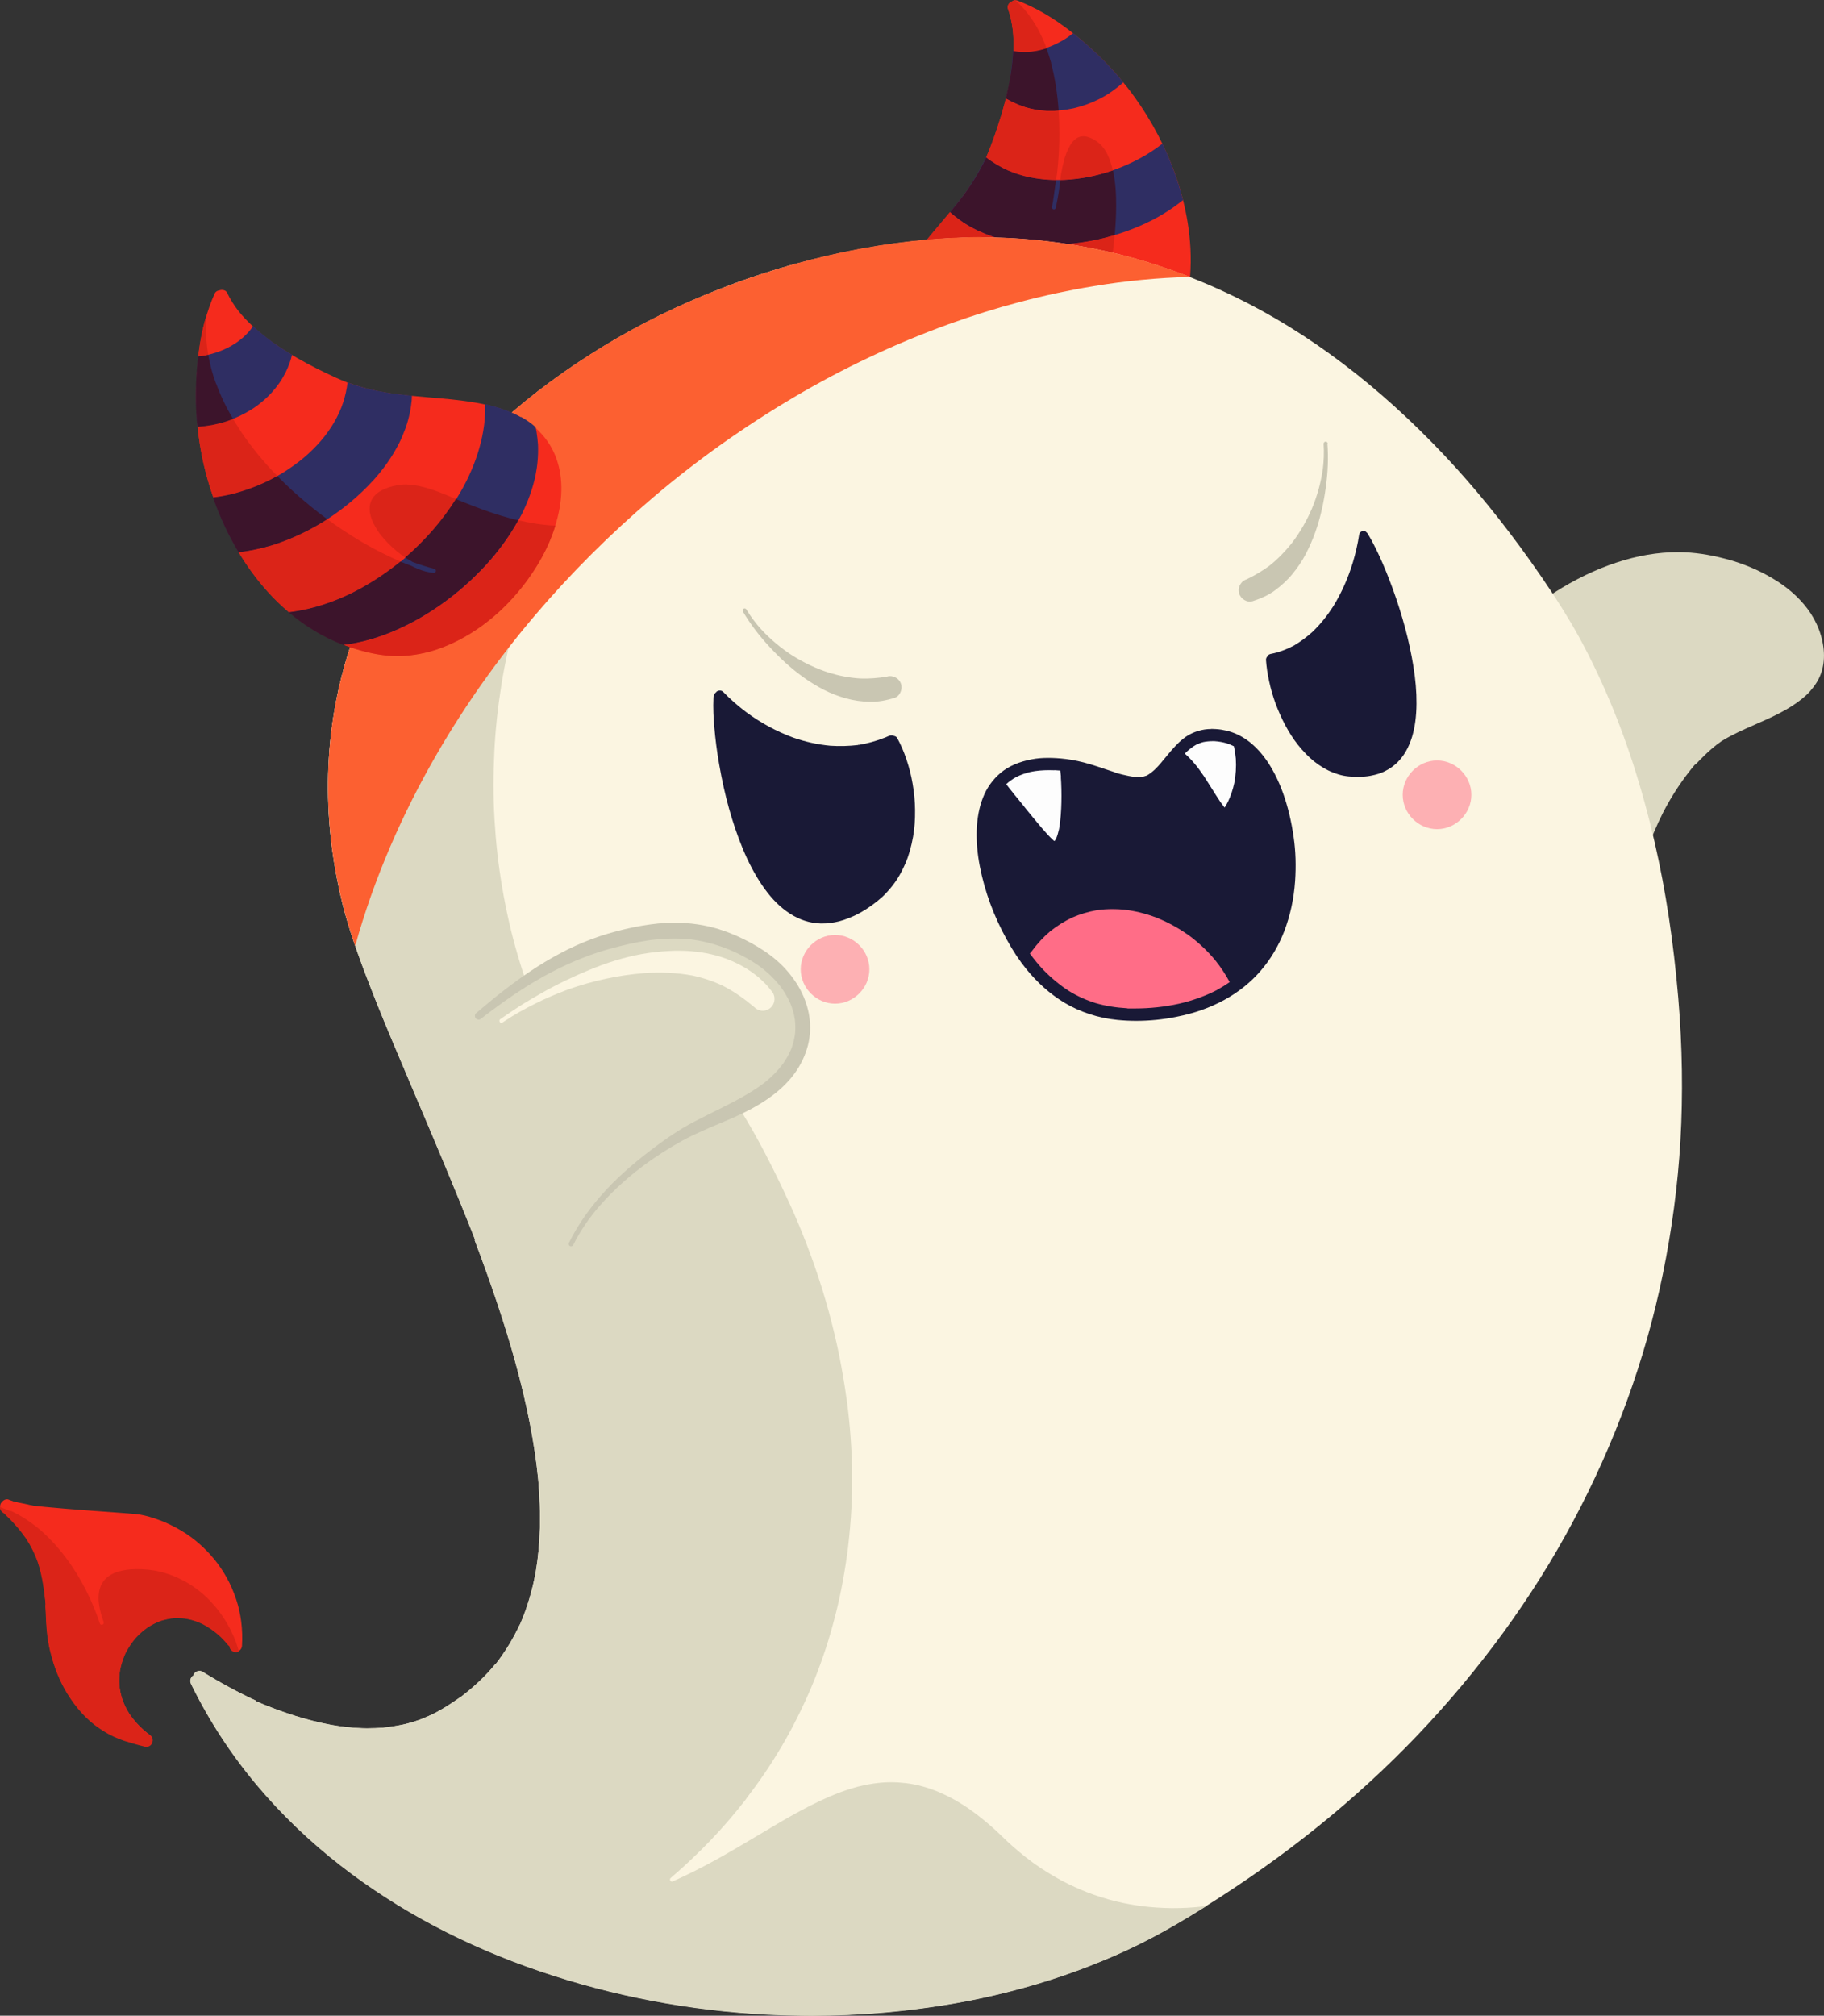 <?xml version="1.0" encoding="UTF-8"?><svg id="b" xmlns="http://www.w3.org/2000/svg" viewBox="0 0 178.5 197.18"><rect x="0" y="0" width="178.5" height="197.18" fill="#333333" stroke="none"/><g id="c"><path d="M98.8.29c-.13.13-.24.34-.16.56.23.65.38,1.34.48,2.11.13,1.28.07,2.69-.17,4.3-.21,1.25-.52,2.55-.95,3.98-.19.64-.4,1.28-.62,1.91-.24.69-.5,1.43-.83,2.16-.44.96-.95,1.87-1.53,2.76-.47.71-1.02,1.45-1.78,2.39-.41.49-.82.98-1.23,1.47-1.02,1.2-2.08,2.45-3,3.76-1.05,1.49-1.7,2.78-2.07,4.08-.32,1.15-.39,2.32-.21,3.47.16.99.57,2,1.19,2.91,1.17,1.73,3.02,3.13,5.5,4.16,1.1.46,2.32.81,3.62,1.06,1.32.25,2.65.37,3.97.37,2.76,0,5.4-.58,7.64-1.65,1.15-.56,2.2-1.27,3.11-2.12.07-.07.15-.14.22-.21.88-.88,1.67-2,2.42-3.41,1.56-2.93,2.28-6.4,2.1-10.02-.17-3.31-1.06-6.71-2.66-10.09-1.28-2.7-2.96-5.21-5-7.44-1.22-1.33-2.6-2.6-4.11-3.77-1.7-1.32-3.44-2.32-5.17-2.98-.17-.06-.37-.03-.53.1-.07.03-.15.07-.22.14h0Z" style="fill:#f52b1d;"/><path d="M98.94,7.26c-.13.76-.29,1.55-.5,2.36.23.14.47.27.72.39.34.16.68.3,1.04.42-.02,0-.03-.01-.05-.02.38.12.76.22,1.16.29.38.07.75.11,1.13.13h0s.02,0,.02,0c.45.02.89,0,1.34-.04.41-.04.82-.1,1.23-.19.89-.2,1.74-.51,2.56-.92,0,0,0,0,0,0,0,0,0,0,0,0,0,0,0,0,0,0,0,0,.01,0,.02-.01,0,0,0,0,0,0,.42-.22.83-.46,1.22-.74.36-.26.72-.53,1.05-.83h0s.02-.02.02-.02c0,0,0,0,0,0,0,0,0,0,0,0,.01-.01.02-.02.03-.03-.36-.43-.72-.86-1.11-1.28-1.13-1.23-2.41-2.42-3.8-3.52-.33.26-.67.5-1.03.71-.51.29-1.05.55-1.61.73-.57.19-1.17.32-1.77.36-.49.03-1,.01-1.48-.09-.03.72-.1,1.48-.23,2.29h0Z" style="fill:#2f2e63;"/><path d="M107.62,9.68s0,0,0,0c0,0-.01,0-.02.01,0,0,.02,0,.03-.02h0Z" style="fill:#2f2e63;"/><polygon points="109.89 8.12 109.89 8.12 109.89 8.12 109.89 8.12 109.89 8.12" style="fill:#2f2e63;"/><polygon points="102.44 10.84 102.43 10.84 102.44 10.84 102.44 10.84 102.44 10.84" style="fill:#2f2e63;"/><polygon points="109.89 8.12 109.9 8.11 109.9 8.11 109.89 8.12 109.89 8.12 109.89 8.12" style="fill:#2f2e63;"/><path d="M109.92,8.09s-.02.01-.02.02c0,0,0,0,0,0,0,0,.02-.01.02-.02h0Z" style="fill:#2f2e63;"/><path d="M95.01,18.06c-.45.69-1,1.43-1.78,2.38-.09.1-.17.21-.26.31.1.1.21.2.33.29.31.26.63.5.97.73,0,0-.02,0-.03-.01.45.29.92.56,1.4.79.5.23,1,.44,1.52.61-.02,0-.03-.01-.05-.02,1.46.48,2.98.72,4.5.8-.02,0-.03,0-.05,0,1.97.09,3.93-.09,5.85-.51,1.86-.41,3.67-1.04,5.37-1.91,0,0-.02,0-.03.01,0,0,.02,0,.03-.01,1.06-.55,2.07-1.2,2.99-1.95-.45-1.78-1.09-3.56-1.93-5.35-.03-.06-.05-.12-.08-.17-.74.58-1.54,1.1-2.37,1.53-1.39.73-2.87,1.29-4.41,1.63-.75.17-1.52.29-2.29.35-.76.06-1.52.07-2.28,0-.75-.06-1.49-.17-2.22-.37-.7-.19-1.38-.43-2.03-.76-.59-.3-1.15-.65-1.66-1.07-.43.92-.92,1.8-1.5,2.69h0Z" style="fill:#2f2e63;"/><path d="M86.93,29.77h0c.3-1.09.81-2.17,1.58-3.36.22.23.44.45.67.66.55.5,1.15.96,1.77,1.37,1.31.86,2.73,1.52,4.22,2,3.17,1.04,6.56,1.33,9.87,1.03,1.63-.15,3.24-.45,4.81-.91,1.52-.44,2.98-1.05,4.36-1.81.79-.44,1.55-.95,2.26-1.52-.18,2.12-.69,4.15-1.51,6-.88.72-1.84,1.32-2.85,1.84h0s0,0,0,0h0c-1.76.89-3.64,1.52-5.57,1.94.02,0,.03,0,.05,0-2.34.5-4.74.7-7.13.6h0s-.02,0-.03,0c-1.96-.11-3.9-.42-5.76-1.03.02,0,.03.01.05.02-1.32-.44-2.59-1.01-3.75-1.77.01,0,.03.02.04.03-.85-.56-1.62-1.21-2.3-1.95,0,0,0,0,0,0,0-.01-.02-.02-.02-.03,0,0,0,0,0,0,0,0,0,0,0,0,0,0,0,0,0,0-.28-.32-.54-.65-.79-1-.09-.12-.17-.25-.25-.38.04-.57.14-1.14.29-1.7h0ZM87.7,32.87h0,0ZM99.46,37.58h0s0,0,0,0c0,0,0,0,0,0h0Z" style="fill:#2f2e63;"/><polygon points="87.68 32.85 87.67 32.84 87.68 32.85 87.68 32.85 87.68 32.85" style="fill:#2f2e63;"/><path d="M89.17,27.07c.52.48,1.11.93,1.77,1.36,1.25.82,2.67,1.5,4.22,2.01,2.32.76,4.82,1.15,7.44,1.15.77,0,1.6-.04,2.44-.11.96-.09,1.91-.23,2.86-.43-.14.63-.3,1.25-.47,1.87,0-.02,0-.03.01-.05-.5,1.8-1.11,3.57-1.85,5.29-.49,1.14-1.02,2.25-1.6,3.35-.97.15-1.96.23-2.97.23-1.32,0-2.66-.12-3.97-.37-1.3-.24-2.52-.6-3.62-1.06-2.48-1.03-4.33-2.43-5.51-4.16-.61-.91-1.02-1.91-1.18-2.91-.19-1.15-.11-2.32.21-3.47.3-1.08.81-2.15,1.57-3.34.21.22.43.43.66.64h0Z" style="fill:#f52b1d;"/><path d="M88.52,26.41h0s0,0,0,0c-.77,1.19-1.27,2.28-1.58,3.36-.16.56-.26,1.13-.29,1.7.08.13.16.26.25.38.25.35.51.68.79,1,0,0,0,0,0,0,0,0,0,0,0,0,0,0,0,0,0,0,0,0,.02.02.02.02h0c.67.73,1.43,1.37,2.26,1.92,0,0,0,0,0,0,0,0,0,0,0,0,0,0,0,0,0,0,0,0,0,0,0,0,1.16.75,2.42,1.33,3.73,1.76,0,0,0,0,0,0,1.85.6,3.79.91,5.73,1.02,0,0,.02,0,.03,0h0c2.2.1,4.4-.06,6.56-.48.55-1.39,1.02-2.8,1.42-4.24,0,.02,0,.03-.01.05.17-.62.32-1.24.47-1.86-.94.2-1.9.34-2.85.43-.85.07-1.67.11-2.44.11-2.62,0-5.12-.39-7.44-1.15-1.55-.51-2.97-1.18-4.22-2.01-.66-.43-1.25-.89-1.77-1.36-.23-.21-.45-.43-.66-.64,0,0,0,0,0-.02h0ZM99.46,37.58h0s0,0,0,0t0,0h0Z" style="fill:#2f2e63;"/><polygon points="89.98 34.81 89.97 34.8 89.98 34.81 89.98 34.81 89.98 34.81" style="fill:#2f2e63;"/><polygon points="93.69 36.56 93.68 36.56 93.69 36.56 93.69 36.56 93.69 36.56" style="fill:#2f2e63;"/><polygon points="87.68 32.85 87.67 32.84 87.68 32.85 87.68 32.85 87.68 32.85" style="fill:#2f2e63;"/><path d="M96.52,15.37s0,.01,0,.02c.16.12.32.23.48.35.39.27.79.5,1.18.7.61.31,1.27.56,2.03.76l.25.06c.61.15,1.25.25,1.97.31.31.02.61.04.92.04-.06.39-.12.78-.17,1.17-.06.43-.11.86-.2,1.29-.01.06-.02.13-.04.19-.02.1.07.21.17.22.11.02.2-.06.22-.17.02-.07.03-.14.04-.21.17-.82.3-1.65.41-2.49.31,0,.62-.02.93-.05.49-.04.98-.1,1.49-.19.26-.04.53-.1.8-.16.64-.14,1.28-.32,1.92-.54.25,1.16.32,2.37.31,3.55v-.05c0,.95-.06,1.89-.14,2.83-.54.16-1.09.31-1.65.43-1.47.32-2.96.49-4.42.52-.15,0-.3,0-.45,0-.33,0-.65,0-.98-.02-.25-.01-.49-.03-.74-.05-1.31-.11-2.56-.37-3.71-.74-.44-.15-.89-.33-1.29-.52l-.18-.08-.18-.09c-.43-.21-.83-.44-1.23-.7-.28-.2-.56-.41-.83-.62l-.13-.1-.12-.1-.2-.16.12-.16.14-.17c.81-.98,1.34-1.7,1.78-2.38.57-.87,1.07-1.75,1.51-2.69,0,0,0,0,.01,0h0Z" style="fill:#3c142b;"/><path d="M102.87,6.17s0-.03-.02-.05c.41,1.54.64,3.11.75,4.7-.25.02-.5.03-.74.03-.14,0-.27,0-.4,0-.42-.02-.79-.06-1.16-.13-.29-.05-.59-.12-.9-.22l-.08-.02-.12-.04c-.36-.12-.7-.26-1.04-.42-.22-.11-.44-.23-.67-.35-.02-.01-.04-.02-.06-.03.2-.86.36-1.64.49-2.38.13-.85.2-1.59.23-2.29,0,0,.02,0,.03,0v.02c.4.05.75.08,1.06.08.14,0,.27,0,.41-.01.19-.01.37-.03.56-.06.39-.06.79-.16,1.19-.3.18.48.33.97.47,1.46h0Z" style="fill:#3c142b;"/><path d="M93.16,20.93l.12.1.13.1c.27.22.55.42.83.62.39.26.8.49,1.23.7l.18.09.18.08c.41.19.85.36,1.29.52,1.16.38,2.41.63,3.72.74.24.02.49.04.74.05.33.01.65.02.98.02.15,0,.3,0,.45,0,1.46-.03,2.95-.21,4.42-.52.56-.13,1.11-.27,1.65-.43-.09,1.03-.22,2.06-.36,3.09-.05.35-.1.7-.15,1.05-.07.52-.14,1.04-.23,1.55-.13.79-.28,1.57-.46,2.35-.95.2-1.9.34-2.85.43-.85.07-1.67.11-2.44.11-2.62,0-5.12-.39-7.44-1.15-1.55-.51-2.97-1.18-4.22-2.01-.66-.43-1.25-.89-1.77-1.36-.23-.21-.45-.43-.66-.64.15-.26.31-.5.49-.75.93-1.32,1.98-2.56,3-3.77.32-.38.64-.76.97-1.15l.2.16h0Z" style="fill:#db2418;"/><path d="M99.16,10.02c.34.16.68.3,1.04.42l.11.04.08.02c.32.1.61.17.91.22.37.07.74.11,1.16.13.13,0,.27,0,.4,0,.25,0,.5,0,.74-.03.05.78.07,1.56.07,2.34,0,0,0-.02,0-.03,0,1.28-.08,2.56-.22,3.83-.04.22-.08.43-.11.65-.31,0-.61-.02-.92-.04-.72-.06-1.37-.16-1.97-.3l-.25-.06c-.76-.2-1.42-.45-2.03-.76-.39-.2-.79-.44-1.18-.7-.17-.11-.32-.23-.48-.35,0-.04.02-.07.03-.09.31-.72.58-1.46.83-2.16.22-.64.43-1.27.62-1.91.16-.55.31-1.07.44-1.59.25.13.49.26.73.38h0Z" style="fill:#db2418;"/><path d="M106.45,13.4c.26.08.51.19.74.33-.02,0-.03-.02-.05-.02.21.12.39.26.56.42.2.21.37.43.52.68.27.46.45.96.59,1.48,0-.02,0-.03-.01-.05.04.14.07.29.1.43-.64.22-1.28.4-1.92.54-.27.06-.54.12-.8.16-.51.09-1,.15-1.49.19-.31.03-.62.04-.93.05.02-.18.05-.37.07-.55.08-.46.18-.92.3-1.37,0,.02,0,.03-.02.05.14-.51.32-1.01.59-1.48,0,.02-.02.03-.03.04.12-.2.25-.39.42-.56,0,0,0,0,0,0,.09-.08.18-.16.29-.23.09-.05.19-.1.29-.13h0,0c.11-.03.22-.04.34-.05.14,0,.28.02.42.06h0Z" style="fill:#db2418;"/><path d="M105.37,13.54s.02-.01.03-.02c0,0-.02.01-.03.02h0Z" style="fill:#db2418;"/><polygon points="105.11 13.74 105.11 13.75 105.11 13.74 105.11 13.74 105.11 13.74 105.11 13.74" style="fill:#db2418;"/><polygon points="105.11 13.75 105.11 13.75 105.11 13.75 105.11 13.75 105.11 13.75 105.11 13.75" style="fill:#db2418;"/><path d="M99.76.4s0,0,0,0c0,0,0,0,.02.02,0,0,0,0,.01.01,0,0,0,0,0,0,.31.31.6.64.86.99.27.36.53.74.76,1.13,0-.02-.02-.03-.02-.04.41.71.75,1.45,1.03,2.21-.39.13-.79.23-1.19.29-.19.03-.38.05-.57.06-.14,0-.27.01-.41.01-.31,0-.66-.03-1.06-.08.01-.76,0-1.42-.07-2.04-.1-.76-.25-1.45-.48-2.1-.08-.23.03-.45.16-.58.07-.07.14-.12.22-.14.09-.07.2-.12.31-.13.15.13.29.26.43.4h0Z" style="fill:#db2418;"/><polygon points="99.76 .4 99.76 .4 99.76 .39 99.76 .4 99.76 .4 99.76 .4" style="fill:#db2418;"/><path d="M164.22,54.01h.17c1.4.02,2.87.23,4.49.66,1.58.41,3.09,1.03,4.49,1.85,1.46.84,2.64,1.87,3.52,3.04.95,1.27,1.52,2.78,1.6,4.27.04.76-.07,1.48-.31,2.12-.22.59-.58,1.15-1.09,1.72-.46.5-1.04.96-1.86,1.48-.77.48-1.59.88-2.3,1.2-.3.14-.61.28-.92.41l-.31.14c-1.09.48-2.19.96-3.21,1.59-.34.23-.66.48-1.02.79-.48.42-.97.9-1.47,1.43l-.1.11.02-.09c-1.2,1.42-2.27,3.01-3.16,4.74-1.31,2.58-2.24,5.42-3.14,8.17-.24.74-.47,1.44-.71,2.13-.08.24-.32.41-.59.41-.06,0-.12,0-.18-.03h-.12c-.18,0-.31-.1-.42-.2-1.28-1.2-2.57-2.64-3.94-4.4-1.47-1.89-2.62-3.65-3.51-5.37-.65-1.25-1.26-2.55-1.82-3.87-.75-1.77-1.34-3.41-1.77-5.01-.47-1.71-.71-3.23-.73-4.65-.01-.8.07-1.56.24-2.25.09-.58.24-1.14.46-1.68v-.1c.02-.18.1-.3.22-.42.76-.82,1.63-1.53,2.61-2.3.88-.68,1.8-1.34,2.74-1.93,2.02-1.29,4.07-2.28,6.09-2.94,2.05-.68,4.07-1.02,6.01-1.02h0Z" style="fill:#dcd9c2;"/><path d="M95.8,23.22h.26c4.24,0,8.56.51,12.84,1.51,3.96.93,7.99,2.38,11.96,4.31,7.2,3.5,14.1,8.72,20.51,15.52,2.88,3.06,5.63,6.44,8.41,10.34,1.59,2.24,2.83,4.13,3.91,5.95,1.24,2.1,2.38,4.35,3.48,6.87,1.93,4.4,3.53,9.34,4.76,14.69,1.09,4.74,1.84,9.71,2.31,15.21.4,4.75.47,9.45.21,13.97-.25,4.29-.83,8.7-1.73,13.08-1.7,8.32-4.67,16.47-8.81,24.22-3.96,7.41-9.08,14.44-15.22,20.88-5.96,6.24-12.96,11.88-20.78,16.76-2.05,1.28-3.74,2.26-5.33,3.09-1.46.77-3.07,1.52-4.79,2.22-3.2,1.32-6.65,2.42-10.26,3.28-3.41.81-7.1,1.39-10.96,1.73-2.35.2-4.74.31-7.08.31-1.33,0-2.77-.04-4.28-.1-7.67-.38-15.18-1.81-22.32-4.23-7.32-2.48-13.89-5.96-19.54-10.35-3.05-2.38-5.83-5.04-8.25-7.93-2.51-3-4.66-6.31-6.39-9.83-.15-.3-.06-.65.22-.82,0-.04.03-.1.06-.15.11-.18.31-.29.52-.29.11,0,.23.03.32.09,1.75,1.08,3.51,2.04,5.26,2.84l-.16-.03c2.67,1.16,5.12,1.94,7.5,2.38.91.16,1.76.25,2.6.3.3.02.6.03.9.03.52,0,1.02-.02,1.54-.06.66-.06,1.31-.17,1.94-.3.56-.12,1.15-.3,1.79-.53.46-.18.88-.37,1.29-.57.34-.17.68-.37,1.02-.57.48-.29.95-.6,1.47-.97l.11-.07c1.28-.97,2.42-2.04,3.37-3.2l.07-.05c.91-1.18,1.69-2.45,2.32-3.8l.06-.1c.67-1.55,1.19-3.26,1.52-5.09.46-2.72.54-5.67.24-9.04-.34-3.48-1.07-7.24-2.25-11.52-.98-3.55-2.24-7.35-3.99-11.95l.1.13c-1.9-4.87-4.04-9.91-5.93-14.35-.77-1.83-1.54-3.63-2.3-5.44-1.04-2.48-2.24-5.4-3.28-8.34-.47-1.32-.85-2.5-1.16-3.59-.45-1.58-.83-3.31-1.16-5.3-.68-4.19-.78-8.42-.3-12.57.45-3.9,1.46-7.77,2.98-11.51,2.81-6.93,7.6-13.55,13.84-19.15,2.91-2.61,6.25-5.06,9.9-7.28,3.48-2.12,7.3-3.99,11.33-5.57,3.87-1.52,7.94-2.73,12.1-3.6,4.49-.94,8.94-1.43,13.24-1.46h0Z" style="fill:#fbf5e1;"/><path d="M76.09,26.74h0c.62-.34,1.25-.66,1.89-.97-2.57.71-5.09,1.54-7.53,2.5-4.05,1.58-7.86,3.45-11.33,5.57-3.66,2.22-6.99,4.67-9.91,7.29-6.25,5.6-11.03,12.22-13.84,19.15-1.52,3.74-2.53,7.62-2.98,11.52-.48,4.15-.38,8.37.3,12.57.32,1.98.7,3.71,1.16,5.3.3,1.07.68,2.25,1.16,3.59,1.05,2.94,2.25,5.87,3.28,8.34.76,1.8,1.52,3.61,2.3,5.44l.04.09c1.76,4.14,3.95,9.3,5.92,14.25l-.12-.11c1.75,4.63,3.01,8.43,3.99,11.95,1.18,4.3,1.91,8.06,2.25,11.51.3,3.36.22,6.32-.24,9.04-.34,1.83-.85,3.54-1.52,5.09l-.06.1c-.63,1.34-1.41,2.62-2.31,3.79l-.08.05c-.95,1.16-2.09,2.23-3.37,3.2l-.11.06c-.54.38-.99.68-1.47.97-.33.2-.67.4-1.01.57-.41.2-.83.39-1.29.57-.64.23-1.23.41-1.79.53-.64.13-1.29.23-1.94.3-.46.04-.97.06-1.54.06-.3,0-.6,0-.9-.03-.82-.04-1.67-.14-2.59-.3-2.33-.43-4.79-1.2-7.51-2.35h.16c-1.74-.81-3.51-1.76-5.25-2.84-.1-.06-.22-.1-.33-.1-.22,0-.42.11-.54.3-.04.05-.06.11-.06.15-.28.17-.38.53-.23.84,1.72,3.52,3.87,6.83,6.39,9.84,2.42,2.89,5.2,5.56,8.25,7.93,5.65,4.39,12.22,7.87,19.54,10.35,7.14,2.43,14.66,3.86,22.33,4.24,1.59.07,3.03.1,4.28.1,2.3,0,4.68-.1,7.09-.31,3.88-.35,7.57-.93,10.96-1.74,3.62-.85,7.07-1.96,10.26-3.28,1.74-.71,3.35-1.46,4.79-2.22,1.58-.82,3.27-1.8,5.33-3.09.05-.03.11-.07.16-.1-.42.05-.84.1-1.26.13-.46.04-.92.06-1.38.07-.99.03-1.99-.02-2.98-.11-.86-.08-1.71-.22-2.55-.39-.98-.2-1.95-.49-2.9-.82-.83-.29-1.65-.65-2.44-1.03-.95-.46-1.86-1.01-2.75-1.59-.94-.62-1.82-1.33-2.67-2.07-.5-.44-.98-.91-1.46-1.37-.6-.57-1.23-1.1-1.88-1.61-.29-.23-.59-.44-.89-.66-.36-.26-.74-.5-1.13-.73-.63-.38-1.3-.71-1.98-1,.02,0,.03.01.05.02-.21-.09-.43-.17-.64-.25-.28-.1-.56-.19-.85-.27-.55-.16-1.11-.27-1.67-.34h0c-.26-.03-.52-.05-.77-.07-.27-.02-.54-.02-.82-.02-.52,0-1.05.05-1.57.12h0c-.34.05-.67.11-1,.18-.4.08-.8.19-1.19.31-.74.22-1.46.5-2.17.8,0,0,0,0,0,0-2.48,1.07-4.8,2.48-7.11,3.86-1.31.78-2.62,1.55-3.95,2.29-1.39.77-2.8,1.48-4.25,2.13-.03.02-.06.03-.1.03-.05,0-.1-.02-.14-.06-.07-.07-.08-.21,0-.28.68-.59,1.35-1.18,2-1.8.64-.6,1.27-1.23,1.88-1.86,1.24-1.29,2.41-2.65,3.51-4.07,0,0,0,0,0,0,0,0,0-.01.01-.02,0,0,0,0,0,0,0,0,0,0,0,0,0,0,0,0,0-.01,0,0,0,0,0,0,.6-.79,1.19-1.59,1.75-2.41.61-.89,1.18-1.8,1.73-2.73,1.08-1.83,2.02-3.73,2.86-5.68,0,.02-.01.03-.02.05.44-1.04.84-2.09,1.21-3.16.37-1.06.7-2.14.99-3.23.6-2.17,1.03-4.38,1.34-6.6,0,.02,0,.03,0,.05.17-1.28.3-2.56.39-3.84.09-1.29.12-2.58.12-3.87,0-2.61-.2-5.22-.55-7.8,0,.02,0,.03,0,.05-.19-1.39-.43-2.77-.7-4.15-.3-1.47-.65-2.92-1.04-4.36-.8-2.93-1.8-5.79-2.97-8.59,0,.02.01.03.02.05-.54-1.29-1.12-2.55-1.72-3.81-.53-1.11-1.08-2.21-1.65-3.29-1.37-2.61-2.89-5.14-4.68-7.48,0,0,0,0,0,0,0,0,0,0,0,0,0,0,0,0,0,0,0,0,0,0,0,0,0,0,0,0,0,0,0,0,0-.01-.01-.02,0,0,0,0,0,0,0,0,0,0,0,0h0s0,0,0,0c0,0,0,0,0,0,0,0,0-.01-.02-.02,0,0,0,0,.01.02-.55-.71-1.13-1.4-1.74-2.05-.62-.66-1.28-1.27-1.99-1.84,0,0,0,0,0,0,0,0-.01-.01-.02-.02,0,0,0,0,.01.01,0,0,0,0-.01-.01,0,0,0,0,0,0,0,0,0,0,0,0,0,0,0,0,0,0-.38-.29-.77-.56-1.17-.81-.39-.24-.81-.45-1.23-.63.02,0,.03.02.05.02-.26-.1-.52-.2-.78-.28-.31-.09-.63-.15-.95-.2h0c-.25-.03-.5-.04-.75-.05-.3,0-.6.03-.89.07-.16.03-.32.06-.48.1-.2.05-.39.11-.58.19,0,0-.01,0-.02,0,0,0,0,0,.01,0,0,0-.01,0-.02,0-.14.06-.27.12-.4.19-.16.09-.31.19-.46.3-.1.09-.21.18-.31.27-.09.09-.18.2-.26.3-.08.1-.15.21-.22.32-.09.14-.16.3-.23.45h0c-.07.17-.14.35-.19.53-.07.24-.12.48-.15.72,0,0,0,0,0,0-.02.14-.03.28-.05.42-.02.21-.02.42-.02.63,0,.39.04.77.08,1.15h0c.04.26.08.52.14.79.06.29.13.57.2.85.17.62.39,1.23.63,1.82,0,0,0,0,0,0,.35.82.76,1.61,1.24,2.36.33.42.66.85.97,1.27.05.07.03.18-.03.24-.07.07-.21.08-.28,0-.37-.41-.71-.86-1.01-1.33-.17-.22-.34-.43-.5-.65-.35-.46-.67-.95-.98-1.44-.66-1-1.27-2.03-1.86-3.07-.54-.96-1.05-1.93-1.53-2.92-.49-1-.95-2.01-1.38-3.04-.42-1.01-.82-2.03-1.18-3.05-.4-1.11-.76-2.23-1.09-3.37-.64-2.17-1.13-4.38-1.51-6.61-.37-2.16-.61-4.33-.74-6.52-.14-2.26-.13-4.52-.02-6.78.11-2.19.35-4.37.7-6.54.36-2.25.86-4.47,1.47-6.66.61-2.21,1.37-4.37,2.22-6.49.84-2.07,1.81-4.08,2.87-6.04,1.04-1.92,2.2-3.77,3.44-5.56,1.13-1.63,2.36-3.19,3.66-4.69,1.3-1.49,2.69-2.89,4.15-4.22,1.38-1.25,2.85-2.41,4.36-3.49,1.55-1.1,3.17-2.1,4.84-3.01h0ZM57.3,104.84h0s0,.02,0,.04c0-.02,0-.02,0-.04h0Z" style="fill:#dcd9c2;"/><path d="M59.51,99.61s-.02,0-.03,0c.01,0,.02,0,.03-.01,0,0,0,0,0,0h0Z" style="fill:#dcd9c2;"/><path d="M59.63,111.48s0,0,0,.01c0-.01-.02-.02-.02-.03,0,0,0,.01.02.02h0Z" style="fill:#dcd9c2;"/><polygon points="73.02 175.95 73.02 175.95 73.02 175.94 73.02 175.94 73.02 175.95 73.02 175.95 73.02 175.95" style="fill:#dcd9c2;"/><polygon points="73.01 175.95 73.01 175.95 73.02 175.95 73.01 175.95 73.01 175.95 73.01 175.95" style="fill:#dcd9c2;"/><polygon points="73.01 175.96 73.01 175.95 73.01 175.96 73.01 175.96 73.01 175.96" style="fill:#dcd9c2;"/><path d="M96.06,23.21c4.24,0,8.56.51,12.85,1.51,2.5.58,5.03,1.38,7.55,2.37-3.15.08-6.3.38-9.42.9-4.86.8-9.63,2.07-14.25,3.74-5.24,1.9-10.3,4.3-15.1,7.13-4.86,2.87-9.49,6.15-13.79,9.81-8.35,7.1-15.61,15.53-21.11,25.02-3.43,5.91-6.2,12.25-8.03,18.84-.36-1.04-.66-1.99-.91-2.88-.45-1.59-.83-3.33-1.16-5.3-.67-4.2-.77-8.42-.3-12.57.46-3.91,1.47-7.79,2.98-11.52,2.81-6.93,7.59-13.55,13.84-19.15,2.91-2.61,6.24-5.06,9.91-7.29,3.49-2.13,7.3-4,11.34-5.56,3.87-1.52,7.94-2.73,12.1-3.61,4.5-.94,8.96-1.43,13.25-1.46h.26Z" style="fill:#fc6031;"/><path d="M.62,146.75c.06,0,.12,0,.18.02.12.03.22.1.29.19.13.04.27.06.41.09.96.17,1.91.26,2.84.35,1.32.13,2.63.23,3.93.33.78.06,1.56.12,2.35.17l1.21.09c.41.03.82.06,1.23.1h.13c.17.02.34.04.51.07.58.1,1.21.28,1.96.56.69.26,1.39.6,2.08,1.01,1.22.72,2.35,1.71,3.28,2.86.42.52.83,1.12,1.19,1.78.33.59.62,1.25.9,2.07.47,1.39.67,2.97.57,4.57-.02.31-.29.57-.6.57-.34-.02-.59-.27-.6-.58-.05-.03-.1-.07-.13-.11-.29-.36-.6-.69-.93-.98-.5-.43-1.03-.79-1.57-1.07-.47-.23-.98-.4-1.5-.51-.33-.05-.67-.08-1-.08-.09,0-.17,0-.26,0-.46.04-.92.13-1.36.28-.44.16-.85.37-1.27.63-.44.3-.86.67-1.23,1.08-.38.45-.7.94-.96,1.45-.24.52-.41,1.05-.52,1.59-.08.5-.11,1.01-.08,1.5h0s0,0,0,0c.05.51.15,1.01.31,1.48.17.47.39.92.67,1.37.39.58.87,1.13,1.43,1.62.19.16.38.32.59.47.23.17.32.44.24.69-.05.15-.16.28-.31.35-.08.04-.16.06-.25.06-.06,0-.12,0-.2-.02-.33-.07-.65-.17-.97-.26l-.47-.13c-.36-.1-.72-.22-1.06-.35-.69-.27-1.37-.64-2.02-1.1-1.15-.81-2.17-1.92-3.03-3.32-.74-1.19-1.3-2.59-1.67-4.15-.16-.67-.28-1.4-.34-2.16-.04-.46-.06-.92-.08-1.38-.02-.35-.03-.7-.06-1.06l.03.15c-.11-1.29-.27-2.81-.76-4.27-.28-.8-.67-1.57-1.15-2.3-.56-.82-1.25-1.61-2.16-2.48-.09-.05-.17-.11-.23-.18-.05-.05-.09-.12-.12-.19-.09-.18-.07-.43.05-.6.11-.17.29-.27.5-.27h0Z" style="fill:#f52b1d;"/><path d="M1.11,146.87c.54.13,1.09.24,1.64.34.32.06.5.44.42.73-.04.15-.14.28-.27.35-.14.09-.29.09-.46.06-.55-.1-1.1-.21-1.64-.34-.31-.07-.5-.43-.42-.73.07-.27.32-.43.58-.43.05,0,.1,0,.14.02h0Z" style="fill:#f52b1d;"/><path d="M1.2,146.86c.79.15,1.58.31,2.35.51.31.08.5.42.42.72-.09.32-.41.49-.72.42-.78-.19-1.57-.35-2.35-.5-.32-.06-.5-.43-.42-.73.04-.15.14-.28.27-.35.1-.06.19-.08.29-.08.05,0,.11,0,.16.02h0Z" style="fill:#f52b1d;"/><path d="M.83,146.69c.32.12.64.23.96.35.31.11.51.4.42.73-.08.3-.42.52-.73.42-.32-.11-.64-.23-.96-.35-.15-.06-.27-.13-.35-.27-.08-.14-.1-.31-.06-.46.07-.24.31-.45.57-.45.05,0,.11,0,.16.03h0Z" style="fill:#f52b1d;"/><path d="M.96,146.8c.85.25,1.7.46,2.55.68.31.08.5.42.42.72-.09.32-.41.5-.72.42-.85-.22-1.71-.43-2.55-.68-.31-.09-.5-.41-.42-.72.07-.26.31-.44.57-.44.05,0,.1,0,.16.02h0Z" style="fill:#f52b1d;"/><path d="M.92,146.9c1.43.28,2.86.56,4.29.83.32.06.5.43.42.73-.04.15-.14.27-.27.35-.15.08-.3.09-.46.06-1.43-.27-2.86-.55-4.29-.83-.32-.06-.5-.43-.42-.72.08-.28.32-.43.58-.43.05,0,.09,0,.14.01h0Z" style="fill:#f52b1d;"/><path d="M1.04,147.78s-.03-.01-.05-.02c.48.22.94.47,1.39.75.45.29.88.6,1.3.93-.02,0-.03-.02-.04-.03.6.49,1.16,1.03,1.68,1.6.49.55.95,1.12,1.39,1.72,1.17,1.65,2.1,3.45,2.8,5.34h0c.03.08.06.16.09.24.05.16.1.31.16.47.02.05.04.1.09.13.04.03.1.04.15.02.05-.01.1-.04.12-.09.02-.04.04-.1.03-.15-.05-.15-.1-.31-.16-.46-.16-.51-.28-1.03-.33-1.57,0,.02,0,.03,0,.05-.03-.35-.02-.68.04-1.02.04-.21.1-.42.19-.62.08-.17.18-.33.3-.48.14-.16.29-.3.46-.42.22-.15.45-.27.7-.36.45-.16.92-.25,1.4-.29-.02,0-.03,0-.05,0,.81-.06,1.63-.02,2.42.11.42.08.83.17,1.23.31.38.12.75.27,1.11.43-.02,0-.03-.01-.05-.02.42.2.84.42,1.23.67.35.22.69.47,1.01.73,0,0,0,0,0,0,.39.32.76.67,1.1,1.05.31.34.61.7.88,1.09.31.44.6.9.85,1.38.23.45.44.91.62,1.38h0s0,.01,0,.02c0,0,0,0,0,0,.1.28.19.57.27.86-.09.06-.2.09-.31.09-.34-.02-.6-.28-.62-.6-.06-.02-.1-.07-.13-.1-.29-.36-.59-.68-.93-.98-.48-.42-1.01-.78-1.56-1.07-.48-.23-.98-.4-1.5-.5-.33-.06-.66-.08-.99-.08-.08,0-.16,0-.25,0-.47.04-.93.14-1.36.27-.43.16-.85.37-1.26.64-.45.31-.86.68-1.22,1.08-.37.44-.69.93-.96,1.45-.23.52-.41,1.05-.52,1.59-.08.49-.11,1-.08,1.5.04.5.15.99.3,1.47.17.47.39.92.67,1.37.39.59.88,1.13,1.43,1.62.19.16.38.32.58.47.23.18.33.45.24.71-.05.15-.16.29-.31.36-.08.04-.16.06-.26.06-.07,0-.13,0-.2-.03-.33-.07-.65-.17-.98-.26l-.47-.14c-.35-.09-.7-.21-1.05-.35-.69-.27-1.37-.64-2.02-1.1-1.16-.81-2.17-1.93-3.03-3.33-.74-1.19-1.3-2.59-1.68-4.16-.16-.68-.28-1.41-.34-2.16-.04-.46-.06-.92-.08-1.38-.02-.35-.03-.7-.06-1.05l.06.15c-.14-1.23-.29-2.76-.79-4.26-.28-.8-.67-1.58-1.14-2.3-.58-.83-1.26-1.62-2.16-2.47-.09-.05-.17-.11-.23-.18-.05-.05-.09-.12-.12-.19-.04-.07-.06-.16-.06-.25.35.12.7.26,1.04.41h0Z" style="fill:#db2418;"/><path d="M23.12,160.64s0,0,0,0c0,0,0,0,0,0h0Z" style="fill:#db2418;"/><polygon points="23.12 160.64 23.12 160.64 23.12 160.64 23.12 160.64 23.12 160.64 23.12 160.64" style="fill:#db2418;"/><polygon points="23.12 160.66 23.12 160.66 23.12 160.65 23.12 160.66 23.12 160.66 23.12 160.66" style="fill:#db2418;"/><path d="M23.13,160.68s0-.01,0-.02c0,0,0,0,0,0,0,0,0,.01,0,.02h0Z" style="fill:#db2418;"/><path d="M21.72,28.36c.18,0,.41.07.51.29.3.62.67,1.22,1.15,1.83.82,1,1.85,1.95,3.16,2.92,1.03.73,2.17,1.44,3.48,2.14.59.32,1.19.62,1.79.91.66.32,1.37.65,2.11.94.99.36,1.99.65,3.04.87.84.17,1.75.3,2.95.43.64.06,1.27.11,1.91.17,1.57.13,3.2.26,4.78.54,1.79.31,3.17.76,4.35,1.42,1.04.58,1.92,1.36,2.6,2.31.59.82,1.01,1.82,1.22,2.89.4,2.05.08,4.35-.95,6.83-.46,1.1-1.07,2.22-1.81,3.31-.76,1.11-1.61,2.14-2.55,3.07-1.95,1.95-4.22,3.41-6.57,4.23-1.21.42-2.45.65-3.7.69-.1,0-.21,0-.31,0-1.25,0-2.6-.23-4.12-.7-3.17-.97-6.14-2.91-8.57-5.6-2.22-2.46-3.99-5.49-5.25-9.02-1.01-2.82-1.59-5.77-1.72-8.79-.08-1.8,0-3.68.24-5.57.27-2.13.79-4.07,1.55-5.76.08-.17.24-.28.45-.3.07-.03.16-.05.25-.05h0Z" style="fill:#f52b1d;"/><path d="M26.55,33.38c.63.45,1.3.89,2.03,1.32-.06.27-.14.53-.23.79-.13.35-.27.69-.44,1.03,0-.02.02-.03.02-.05-.18.35-.38.7-.61,1.02-.22.31-.46.61-.71.89h0s0,.02-.02.02c-.3.33-.63.64-.97.92-.32.27-.65.51-1,.73-.77.48-1.59.87-2.46,1.16,0,0,0,0,0,0,0,0,0,0,0,0,0,0,0,0,0,0,0,0-.02,0-.02,0,0,0,0,0-.01,0-.45.14-.92.26-1.39.35-.44.08-.88.13-1.33.16h0s-.02,0-.03,0h0,0-.05c-.06-.56-.1-1.12-.12-1.68-.07-1.67,0-3.41.19-5.17.41-.05.82-.12,1.23-.23.57-.15,1.13-.35,1.65-.62.54-.27,1.05-.6,1.5-1,.37-.33.71-.7.99-1.11.53.49,1.12.97,1.78,1.46h0Z" style="fill:#2f2e63;"/><path d="M22.12,41.23s0,0,.01,0c0,0,.01,0,.02,0,0,0-.02,0-.03,0h0Z" style="fill:#2f2e63;"/><polygon points="26.61 38.39 26.61 38.38 26.61 38.39 26.61 38.39 26.61 38.39" style="fill:#2f2e63;"/><polygon points="19.41 41.73 19.41 41.73 19.41 41.73 19.41 41.73 19.41 41.73 19.41 41.73" style="fill:#2f2e63;"/><path d="M19.38,41.73s.02,0,.03,0h0s-.02,0-.03,0h0Z" style="fill:#2f2e63;"/><path d="M36.97,38.24c.81.17,1.72.3,2.94.43.13.01.27.02.4.04,0,.15-.01.29-.02.44-.04.4-.1.8-.17,1.2,0,0,0-.02,0-.03-.11.53-.25,1.05-.43,1.55-.19.52-.4,1.02-.64,1.51,0-.02.02-.03.02-.05-.69,1.37-1.59,2.62-2.62,3.75,0-.01.02-.02.03-.04-1.33,1.45-2.84,2.71-4.5,3.78-1.6,1.02-3.33,1.86-5.15,2.45,0,0,.02,0,.03,0,0,0-.02,0-.03,0-1.14.36-2.31.62-3.49.73-.94-1.57-1.75-3.29-2.41-5.15-.02-.06-.04-.12-.06-.18.94-.11,1.86-.31,2.76-.59,1.5-.47,2.94-1.12,4.27-1.97.65-.42,1.28-.87,1.87-1.37.58-.49,1.12-1.03,1.62-1.6.49-.57.93-1.18,1.31-1.83.36-.63.67-1.28.89-1.97.2-.63.35-1.27.42-1.93.95.35,1.92.62,2.97.84h0Z" style="fill:#2f2e63;"/><path d="M50.96,40.8h0c-.98-.55-2.11-.96-3.49-1.26,0,.31,0,.63,0,.94-.03.74-.13,1.49-.28,2.21-.32,1.53-.86,3-1.56,4.4-1.51,2.97-3.7,5.58-6.25,7.71-1.25,1.05-2.61,1.97-4.04,2.75-1.39.76-2.85,1.37-4.36,1.8-.87.25-1.77.43-2.67.53,1.63,1.37,3.42,2.44,5.31,3.17,1.13-.11,2.24-.37,3.31-.72h0,0c1.88-.61,3.65-1.5,5.31-2.57-.01,0-.03.02-.04.03,2.01-1.3,3.85-2.85,5.46-4.62h0s.02-.02.02-.02c1.31-1.46,2.46-3.06,3.35-4.8,0,.02-.02.03-.02.05.62-1.24,1.11-2.54,1.4-3.91,0,.02,0,.03-.01.05.2-.99.29-2,.25-3.01,0,0,0,0,0,0,0-.01,0-.02,0-.03h0s0,0,0,0h0c-.03-.43-.08-.85-.15-1.28-.03-.15-.06-.3-.09-.44-.43-.38-.9-.71-1.41-.99h0ZM52.61,43.54h0ZM47.63,55.19h0s0,0,0,0c0,0,0,0,0,0h0Z" style="fill:#2f2e63;"/><path d="M54.35,51.43c-.15.47-.32.94-.52,1.43-.46,1.1-1.07,2.21-1.82,3.31-.74,1.1-1.6,2.13-2.54,3.08-1.96,1.95-4.23,3.41-6.57,4.23-1.19.42-2.44.65-3.7.7-.1,0-.2,0-.31,0-1.25,0-2.6-.23-4.12-.7-.39-.12-.77-.25-1.15-.4.16-.02.31-.03.47-.06.88-.14,1.69-.33,2.49-.57l.15-.05.18-.06c1.77-.58,3.56-1.44,5.31-2.57,1.99-1.28,3.81-2.83,5.42-4.59,1.24-1.38,2.28-2.82,3.08-4.29,1.2.28,2.41.48,3.64.53h0Z" style="fill:#db2418;"/><path d="M39.86,47.4c.24,0,.49.03.73.06-.02,0-.03,0-.05,0,1.43.22,2.77.8,4.09,1.36-1.3,2.07-2.98,4.01-4.96,5.72-.29-.19-.57-.39-.83-.61.01.01.03.02.04.03-.64-.52-1.22-1.11-1.72-1.76,0,0,0-.01,0-.01,0,0,0,0,0,.01,0,0,0,0,0,0-.01-.01-.02-.03-.03-.04,0,0,.01.02.02.02,0,0-.01-.02-.02-.02-.28-.4-.53-.82-.72-1.27-.1-.26-.17-.52-.22-.8h0s0,0,0-.02c0,0,0-.02,0-.02,0,0,0,0,0,.01h0s0,.02,0,.02c0,0,0-.02,0-.02-.02-.19-.02-.39,0-.58.02-.16.07-.32.13-.47.07-.15.15-.29.25-.42.13-.15.27-.29.43-.41-.02,0-.03.02-.04.03.25-.18.53-.32.82-.44-.02,0-.03.01-.05.02.45-.18.93-.3,1.42-.37,0,0,0,0,0,0,0,0,0,0,0,0,0,0,0,0,0,0,0,0,.01,0,.02,0,0,0,0,0,0,0,0,0,.01,0,.02,0h-.02c.19-.02.37-.03.56-.03.04,0,.08,0,.12,0h0Z" style="fill:#db2418;"/><polygon points="39.17 47.43 39.17 47.43 39.17 47.42 39.17 47.43 39.17 47.43 39.17 47.43" style="fill:#db2418;"/><polygon points="39.17 47.43 39.17 47.43 39.17 47.43 39.17 47.43 39.17 47.43" style="fill:#db2418;"/><path d="M39.17,47.43h-.01s.01,0,.02,0c0,0,0,0,0,0h0Z" style="fill:#db2418;"/><path d="M34.36,52.38c1.34.84,2.74,1.61,4.18,2.26.22.1.44.19.66.29-1.21,1-2.53,1.88-3.9,2.63-1.41.77-2.88,1.38-4.36,1.8-.84.24-1.73.42-2.66.54-.74-.62-1.45-1.3-2.1-2.03-1.04-1.16-2-2.46-2.83-3.85l.26-.03c.93-.13,1.84-.32,2.78-.59l.22-.06.22-.07c1.76-.57,3.49-1.39,5.15-2.45.02-.01.03-.02.05-.03.76.56,1.54,1.09,2.34,1.58h0Z" style="fill:#db2418;"/><path d="M39.15,54.48s-.02,0-.03-.01c0,0,.02,0,.03.01h0Z" style="fill:#db2418;"/><path d="M23.34,41.85c.92,1.42,1.97,2.75,3.12,4,.23.24.45.48.69.72-1.09.62-2.27,1.13-3.52,1.51-.89.28-1.81.47-2.75.59-.79-2.22-1.31-4.54-1.55-6.92.57-.06,1.02-.11,1.4-.18.42-.07.88-.19,1.39-.35.23-.08.46-.16.68-.25.17.29.35.58.54.86h0Z" style="fill:#db2418;"/><path d="M20.18,33c.04.57.1,1.15.2,1.71-.3.07-.62.12-.97.16l.03-.4c.17-1.34.44-2.61.81-3.78-.09.77-.12,1.54-.07,2.31h0Z" style="fill:#db2418;"/><path d="M45.01,48.98c.75.31,1.51.6,2.27.88.81.29,1.62.56,2.44.78.33.09.66.18.99.25-.81,1.47-1.84,2.91-3.09,4.29-1.6,1.76-3.43,3.31-5.42,4.59-1.76,1.13-3.55,1.99-5.32,2.57l-.18.06-.15.05c-.8.24-1.61.43-2.48.57-.17.02-.33.04-.5.06-1.89-.73-3.68-1.8-5.32-3.18.93-.12,1.83-.3,2.68-.54,1.49-.42,2.96-1.02,4.36-1.8,1.37-.75,2.68-1.64,3.9-2.63.35.15.7.29,1.06.42.19.1.38.19.58.27.52.22,1.07.38,1.63.42.11,0,.2-.1.2-.2,0-.09-.06-.17-.14-.19-.71-.18-1.41-.41-2.1-.66-.26-.14-.52-.29-.77-.45,1.98-1.7,3.66-3.65,4.96-5.72.13.05.26.11.39.16h0Z" style="fill:#3c142b;"/><path d="M40.91,55.22s-.02,0-.03-.01c0,0,.02,0,.03.01h0Z" style="fill:#3c142b;"/><path d="M30.26,49.42c.58.47,1.17.93,1.77,1.37-.02.01-.03.02-.05.03-1.65,1.05-3.39,1.87-5.15,2.45l-.22.07-.22.06c-.94.27-1.85.46-2.78.59l-.27.03c-.94-1.56-1.76-3.3-2.43-5.16l-.03-.09-.03-.1c.94-.12,1.88-.31,2.78-.6,1.25-.39,2.43-.89,3.51-1.51.98,1.01,2.02,1.96,3.12,2.85h0Z" style="fill:#3c142b;"/><path d="M21.15,37.52c.44,1.2,1,2.36,1.65,3.46-.22.09-.45.17-.68.25-.51.16-.97.27-1.39.35-.38.07-.83.13-1.4.18-.07-.53-.11-1.08-.14-1.7-.07-1.66,0-3.4.19-5.18.36-.04.69-.09,1-.16.17.96.42,1.9.76,2.81h0Z" style="fill:#3c142b;"/><path d="M109.19,88.32h.14s.14,0,.14,0c.87.02,1.81.16,2.78.41.86.22,1.73.56,2.67,1.02,1.21.6,2.32,1.38,3.29,2.33.52.5.96,1.06,1.28,1.49.24.33.48.66.7,1.01.2.32.37.67.51,1.06.04.1.02.21-.04.31.06.15.03.33-.09.43-.59.5-1.26.94-1.99,1.3-.71.35-1.48.63-2.37.86-.8.2-1.65.34-2.6.42-.44.04-.89.06-1.36.06s-.89-.02-1.33-.05c-1.83-.13-3.52-.52-5.03-1.15-.77-.33-1.43-.69-2.03-1.12-.21-.15-.42-.3-.63-.44-.42-.29-.84-.59-1.25-.91-.34-.27-.63-.55-.89-.84-.28-.33-.46-.66-.55-1-.07-.27-.06-.59.04-.94.08-.3.24-.59.49-.91.51-.65,1.22-1.11,1.72-1.4.72-.43,1.48-.75,2.13-1.01.68-.27,1.29-.47,1.85-.63.75-.2,1.57-.3,2.44-.3h0Z" style="fill:#ff6d87;"/><path d="M118.88,71.85c.12,0,.24,0,.36.02.33.03.6.1.85.19.29.1.54.25.77.45.09,0,.15.02.21.06.08.05.18.15.19.25.07.51.1,1.01.11,1.31.03.66.03,1.33,0,1.99-.04.81-.12,1.41-.27,1.94-.07.25-.16.49-.28.7-.12.22-.29.39-.48.49-.13.07-.28.12-.4.12-.07,0-.13-.01-.19-.04-.18-.07-.32-.19-.51-.36-.18-.18-.34-.37-.5-.56-.23-.27-.44-.55-.66-.83-.45-.6-.87-1.18-1.24-1.74-.18-.27-.32-.48-.46-.7-.1-.16-.2-.33-.29-.5-.13-.27-.2-.55-.2-.82,0-.24.08-.49.21-.73.11-.2.29-.39.54-.57.23-.16.49-.3.81-.41.24-.09.52-.16.87-.2.17-.02.35-.03.52-.03h0Z" style="fill:#fdfdfd;"/><path d="M102.21,74.69c.18,0,.36,0,.54.02.37.03.66.09.9.18h0c.23,0,.42.12.46.3.09.43.16.85.22,1.28.11.74.19,1.42.24,2.03.07.79.09,1.44.06,2.07-.01.28-.05.56-.1.86-.05.26-.13.5-.24.71-.09.18-.24.34-.42.43-.11.06-.23.1-.35.1-.08,0-.17-.02-.26-.05-.2-.06-.38-.18-.54-.3-.25-.18-.48-.38-.71-.58-.53-.47-1.03-1-1.5-1.49-.43-.46-.85-.93-1.27-1.4l-.15-.16c-.41-.45-.82-.91-.91-1.51-.01-.1-.02-.18-.02-.28,0-.09.02-.18.03-.27.02-.13.08-.27.19-.46.15-.26.4-.5.76-.73.29-.18.63-.33,1.1-.47.44-.14.89-.2,1.28-.25.23-.02.45-.04.68-.04h0Z" style="fill:#fdfdfd;"/><path d="M118.56,71.31h0c-.25,0-.47.02-.68.05-.79.13-1.48.42-2.07.89-.6.47-1.09,1.05-1.5,1.54l-.14.17c-.37.45-.74.92-1.17,1.33-.24.22-.49.41-.76.57-.17.09-.35.16-.56.22-.78-.06-1.61-.23-2.6-.51,0,0,.04,0,.05,0,0,0,0,0,0,0,0,0,0,0,0,0,0,0,.03,0,.03,0h0s.04.01.04.01c0,0-.03,0-.03-.01h0c-.35-.11-.71-.23-1.06-.35-.47-.16-.95-.32-1.42-.46-.84-.25-1.62-.42-2.38-.51-.64-.08-1.21-.11-1.73-.11-.58,0-1.11.04-1.61.14-1.24.23-2.26.67-3.03,1.31-.78.65-1.39,1.5-1.75,2.45-.37.95-.57,2.01-.61,3.22-.03,1.1.07,2.28.31,3.49.48,2.47,1.37,4.88,2.64,7.17.61,1.11,1.24,2.06,1.91,2.88,1.08,1.33,2.32,2.43,3.68,3.26,1.56.94,3.37,1.53,5.24,1.71.6.06,1.22.09,1.83.09,1.31,0,2.63-.13,3.92-.39.95-.19,1.76-.41,2.49-.67.76-.27,1.51-.6,2.22-.99,1.37-.75,2.56-1.7,3.53-2.82.99-1.14,1.79-2.49,2.33-3.9.59-1.54.94-3.18,1.06-4.89.1-1.49.06-2.93-.14-4.3-.22-1.56-.57-3.01-1.04-4.32-.86-2.37-2.51-5.36-5.5-6.1-.35-.08-.69-.14-1.05-.16-.15,0-.3-.02-.46-.02h0ZM119.85,79.01h0c-.14-.19-.28-.37-.42-.56-.27-.4-.53-.82-.79-1.23-.26-.42-.53-.84-.8-1.26-.66-.98-1.25-1.68-1.89-2.24.07-.07.14-.14.21-.21.3-.27.58-.48.88-.65.25-.12.48-.21.72-.27.29-.06.61-.09.94-.09h.14c.44.03.83.1,1.21.21.24.08.48.18.7.29.09.4.15.81.19,1.22.05.79,0,1.59-.15,2.38-.14.65-.35,1.26-.61,1.81-.1.2-.21.39-.33.58h0ZM103.19,75.34h0s0,0,0,0c.19.01.39.03.57.04.03.23.05.47.08.71l-.03-.16c.06.84.08,1.7.06,2.55-.02.73-.06,1.68-.23,2.63-.09.39-.18.68-.29.94-.04.08-.09.15-.16.23l-.07-.05c-.41-.36-.77-.78-1.14-1.2-.48-.56-.95-1.14-1.42-1.71l-.2-.25c-.37-.46-.74-.93-1.12-1.38l-.14-.18c-.21-.26-.43-.53-.63-.8.29-.27.63-.51,1-.71.42-.21.88-.37,1.38-.49.57-.12,1.17-.17,1.82-.17h0c.17,0,.34,0,.51.01h0ZM116.18,91.38h0c1.03.74,1.96,1.6,2.75,2.56.53.66,1.01,1.38,1.41,2.13-.4.28-.83.54-1.29.8-1.12.57-2.36,1.02-3.69,1.32-1.4.31-2.85.46-4.29.46-.11,0-.22,0-.34,0-.12,0-.24,0-.36,0h0s-.08-.02-.08-.02c-1.09-.06-2.13-.23-3.09-.51-.89-.28-1.77-.67-2.61-1.19-.88-.57-1.73-1.27-2.52-2.09,0,0,0,0,0,0,0,0,0,0,0,0-.45-.48-.87-.99-1.29-1.57.07-.06.13-.13.17-.19l.06-.08c.52-.71,1.12-1.36,1.78-1.91.68-.54,1.41-.99,2.15-1.34.74-.32,1.54-.56,2.38-.71.52-.08,1.05-.11,1.59-.11h0c.36,0,.72.02,1.07.05,1.06.12,2.13.38,3.18.78,1.05.42,2.06.96,3.01,1.62h0Z" style="fill:#191936;"/><path d="M113.06,76.6c.08.3-.1.65-.42.73-.59.13-1.2.18-1.8.2-.32,0-.6-.27-.6-.59,0-.33.27-.59.59-.6.34,0,.68-.03,1.02-.07.16-.03.32-.06.48-.09.05-.01.1-.02.14-.02.26,0,.51.16.58.43h0Z" style="fill:#191936;"/><path d="M113.48,76.29h0c-.07-.26-.32-.44-.58-.44-.05,0-.1,0-.15.02-.44.11-.88.2-1.33.26-.25.03-.5.05-.76.07-.32.02-.59.25-.59.59,0,.31.27.61.59.59.81-.06,1.6-.17,2.39-.37.31-.08.5-.42.42-.73h0ZM111.57,76.11h0s-.05,0-.08,0c.03,0,.05,0,.08,0h0Z" style="fill:#191936;"/><path d="M113.02,76.1c.11.11.18.26.18.42,0,.15-.06.3-.17.41-.12.12-.26.16-.42.18-.56.06-1.12.06-1.68.1-.32.02-.59-.28-.59-.59,0-.34.27-.57.59-.59.56-.03,1.12-.04,1.67-.1.01,0,.02,0,.03,0,.14,0,.29.08.38.17h0Z" style="fill:#191936;"/><path d="M113.22,76.26c.04.15.02.31-.05.44-.08.14-.21.23-.36.28-.35.12-.69.22-1.05.28-.16.03-.3.02-.44-.06-.14-.08-.24-.21-.28-.36-.08-.29.1-.67.42-.72.36-.06.71-.16,1.05-.28.05-.02.1-.03.16-.03.26,0,.5.2.57.45h0Z" style="fill:#191936;"/><path d="M113.61,76.1c.09.32-.11.63-.42.72-.53.16-1.06.3-1.6.43-.31.07-.64-.1-.72-.42-.08-.3.1-.65.42-.72.54-.12,1.08-.26,1.6-.42.05-.02.1-.02.15-.02.26,0,.5.19.57.44h0Z" style="fill:#191936;"/><path d="M133.42,51.93s.06,0,.06,0c.1.02.19.07.25.15.04.02.08.06.11.11.48.79.88,1.63,1.18,2.27.44.96.85,1.98,1.27,3.12.95,2.61,1.63,5.15,2.02,7.56.22,1.34.32,2.55.31,3.71-.01,1.26-.16,2.32-.44,3.25-.32,1.03-.8,1.86-1.42,2.47-.17.16-.34.31-.53.45-.18.13-.39.26-.66.4-.4.21-.87.36-1.46.47-.37.07-.77.1-1.22.1-.13,0-.26,0-.39,0-.37-.02-.7-.05-1.01-.11-.33-.06-.67-.17-1.06-.32-.6-.23-1.19-.58-1.82-1.07-.54-.43-1.06-.97-1.61-1.65-.43-.55-.84-1.18-1.24-1.93-.35-.67-.67-1.38-.94-2.11-.24-.66-.45-1.36-.62-2.15-.16-.71-.26-1.41-.31-2.1,0-.12.04-.23.12-.32.05-.13.18-.23.33-.26.09-.02.18-.04.27-.06l.1-.02c.68-.17,1.3-.42,1.89-.73h.03s0-.02,0-.02h0s0,0,0,0h0s0,0,0,0l.04-.02h0c.61-.36,1.22-.81,1.79-1.33.77-.74,1.43-1.57,2.02-2.49h0c.8-1.3,1.45-2.75,1.92-4.31.26-.88.47-1.78.61-2.7.03-.19.2-.34.4-.34h0Z" style="fill:#191936;"/><path d="M70.11,67.69s-.06.05-.06.05c-.1.08-.16.2-.18.31-.03.05-.05.11-.05.17-.05,1.05.01,2.08.08,2.87.1,1.17.25,2.38.48,3.69.52,3.01,1.29,5.77,2.29,8.2.56,1.35,1.17,2.51,1.86,3.54.75,1.12,1.54,1.97,2.39,2.59.95.7,1.96,1.1,2.99,1.2.27.03.55.04.84.02.27,0,.57-.05.94-.11.56-.1,1.15-.3,1.85-.61.44-.2.89-.45,1.37-.77.14-.09.28-.19.41-.28.39-.28.72-.55,1.02-.82.31-.29.62-.63.95-1.04.51-.63.94-1.37,1.32-2.25.33-.76.57-1.62.75-2.62.14-.8.2-1.65.19-2.61-.01-.85-.09-1.71-.24-2.56-.13-.76-.32-1.54-.6-2.37-.25-.74-.55-1.45-.91-2.1-.06-.11-.18-.18-.31-.2-.13-.08-.33-.08-.51,0-.11.05-.21.09-.32.14l-.13.05c-.83.32-1.64.55-2.47.68h-.04s0,0,0,0h0s0,0,0,0h0s0,0,0,0h-.05s0,.02,0,.02c-.88.1-1.8.13-2.71.07-1.27-.12-2.47-.39-3.64-.8h0c-1.63-.6-3.18-1.44-4.61-2.5-.8-.6-1.56-1.27-2.25-1.98-.15-.15-.42-.16-.63-.02h0Z" style="fill:#191936;"/><path d="M64.81,91.03h.17c1.4.02,2.87.24,4.5.67,1.58.41,3.09,1.03,4.49,1.85,1.29.74,2.37,1.63,3.21,2.64.14.13.23.26.33.39.96,1.27,1.53,2.8,1.61,4.3.04.76-.07,1.47-.32,2.13-.22.59-.58,1.16-1.1,1.73-.47.51-1.05.96-1.87,1.48-.82.51-1.7.93-2.3,1.2-.3.14-.61.28-.92.42l-.31.14-.1.04c-1.05.46-2.13.94-3.11,1.54-.34.24-.67.49-1.01.79-.45.39-.95.87-1.47,1.43l-.1.11c-.25.23-.49.52-.69.78l.02-.09.05-.07c-.97,1.31-1.82,2.66-2.53,4.02-1.3,2.57-2.22,5.37-3.11,8.08-.27.83-.5,1.53-.73,2.22-.02.06-.05.11-.07.14-.14.17-.35.27-.55.27-.05,0-.11-.01-.18-.03h-.11c-.19,0-.33-.1-.42-.19-1.28-1.2-2.57-2.64-3.94-4.4-1.48-1.91-2.63-3.67-3.51-5.37-.65-1.25-1.26-2.55-1.82-3.87-.76-1.77-1.34-3.4-1.78-5.01-.47-1.72-.71-3.25-.73-4.66,0-.83.07-1.59.25-2.27.09-.57.24-1.13.46-1.66v-.1c.02-.17.1-.29.22-.43.77-.83,1.68-1.56,2.62-2.3.88-.69,1.8-1.34,2.74-1.93,2.02-1.29,4.07-2.28,6.09-2.94,2.06-.68,4.09-1.03,6.01-1.03h0Z" style="fill:#dcd9c2;"/><path d="M70.44,90.92h0c-1.44-.45-2.94-.66-4.45-.66-.53,0-1.06.03-1.59.08-1.09.11-2.17.3-3.24.55-1.12.27-2.22.58-3.3.99-2.11.79-4.09,1.88-5.96,3.13-1.86,1.25-3.62,2.65-5.32,4.11-.15.13-.13.39,0,.52.11.1.32.15.44.05,1.42-1.1,2.88-2.16,4.4-3.12,1.51-.95,3.09-1.8,4.73-2.51-.05.02-.1.05-.16.07,1.2-.52,2.42-.97,3.68-1.31,1.24-.34,2.5-.64,3.78-.83,1.34-.18,2.69-.24,4.04-.11,1.16.14,2.28.42,3.38.82,1.24.48,2.44,1.09,3.53,1.87.7.53,1.33,1.13,1.89,1.81.42.55.78,1.15,1.06,1.78.2.49.35,1,.43,1.53.06.46.07.92.03,1.39-.06.52-.19,1.02-.37,1.51-.22.53-.5,1.02-.83,1.49-.48.64-1.04,1.21-1.66,1.72-.21.17-.43.33-.66.49-1.58,1.09-3.33,1.91-5.05,2.77-.84.42-1.68.84-2.49,1.33-.87.53-1.71,1.11-2.53,1.72-1.74,1.29-3.41,2.68-4.89,4.27-1.45,1.56-2.71,3.28-3.65,5.19-.06.11-.02.26.09.32.11.06.26.02.32-.09.42-.86.93-1.67,1.48-2.45,0,0,0,0,0,0,0,0,0-.01.01-.02,0-.01.02-.03.03-.04,0,0,0,.01-.01.02,1.3-1.77,2.88-3.31,4.59-4.69,1.16-.92,2.38-1.75,3.66-2.51.6-.35,1.21-.7,1.84-1,.58-.28,1.17-.54,1.76-.8-.05.02-.1.04-.15.06,1.51-.64,3.05-1.24,4.48-2.04,1.74-.97,3.37-2.23,4.4-3.96.28-.47.51-.96.69-1.48.15-.42.27-.86.33-1.3.07-.49.11-.98.07-1.48-.03-.45-.09-.9-.2-1.34-.22-.9-.6-1.77-1.1-2.55-.52-.81-1.16-1.57-1.89-2.21-.8-.7-1.68-1.28-2.6-1.78-.98-.53-2-.98-3.06-1.31h0ZM70.88,92.7h0s.1.04.15.06c-.05-.02-.1-.04-.15-.06h0ZM74.91,105.83h0s-.03.03-.05.04c.02-.01.03-.03.05-.04h0ZM62.18,114.64h0s-.02.01-.03.02c0,0,.02-.01.03-.02h0ZM57.59,119.34h0s.02-.02.03-.03c0,0-.01.02-.02.02,0,0,0,0,0,.01h0Z" style="fill:#c9c6b2;"/><path d="M68.12,93.1h0c-.57-.07-1.15-.1-1.73-.1-.27,0-.53,0-.8.02-.92.05-1.84.14-2.75.3-1.77.32-3.51.87-5.17,1.56-1.62.67-3.21,1.43-4.73,2.3-.72.41-1.43.82-2.13,1.27-.63.41-1.26.83-1.87,1.26-.09.06-.08.21-.02.28.08.09.19.08.28.02.07-.05.14-.1.22-.15-.02,0-.03.02-.04.03.94-.64,1.94-1.18,2.95-1.69,1.05-.53,2.14-.99,3.24-1.4,2.42-.86,4.95-1.41,7.51-1.61,1.55-.1,3.1-.05,4.63.23,1.05.22,2.06.55,3.03,1.01,1.08.55,2.06,1.25,3,2.02.01.01.02.02.03.03.22.22.48.37.8.39.31.02.61-.09.84-.29.47-.42.52-1.17.09-1.64-.12-.13-.21-.27-.33-.41-.11-.13-.23-.26-.35-.38-.29-.29-.6-.57-.93-.82-.59-.46-1.22-.83-1.89-1.15-1.22-.59-2.55-.93-3.9-1.09h0ZM67.48,95.38h0s.09.02.13.03c-.04,0-.09-.02-.13-.03h0Z" style="fill:#fbf5e1;"/><path d="M129.93,43.4h0c0-.1-.08-.2-.2-.2-.1,0-.2.09-.2.2.06.85.02,1.69-.08,2.54,0-.02,0-.04,0-.06-.18,1.32-.54,2.61-1.05,3.84-.52,1.21-1.18,2.36-1.98,3.41-.65.81-1.37,1.56-2.18,2.2-.7.52-1.45.96-2.24,1.34-.17.05-.33.15-.46.28-.06.07-.12.15-.17.23-.15.25-.19.56-.11.85.15.56.78.96,1.35.77.77-.25,1.51-.57,2.16-1.05.63-.47,1.2-.98,1.7-1.59.5-.61.95-1.26,1.31-1.96.36-.69.68-1.41.94-2.15.51-1.43.83-2.92,1.03-4.43.19-1.39.26-2.81.15-4.21h0ZM128.39,49.75h0s-.01.03-.02.04c0-.01.01-.03.02-.04h0Z" style="fill:#c9c6b2;"/><path d="M72.71,59.82h0c-.05-.09-.04-.21.05-.27.08-.06.22-.04.27.05.44.73.95,1.4,1.52,2.03-.01-.02-.03-.03-.04-.05.91.98,1.93,1.84,3.06,2.56,1.12.7,2.32,1.27,3.57,1.67.99.3,2.02.5,3.05.56.87.03,1.74-.04,2.6-.18.17-.06.35-.07.53-.03.09.03.18.06.27.09.27.12.48.35.58.63.19.54-.1,1.24-.67,1.4-.77.23-1.57.39-2.38.37-.79-.02-1.55-.12-2.31-.33-.76-.21-1.5-.49-2.2-.85-.69-.36-1.36-.77-2-1.23-1.24-.88-2.35-1.93-3.38-3.05-.95-1.03-1.81-2.16-2.53-3.37h0ZM77.59,64.16h0s.03.02.04.02c-.01,0-.03-.02-.04-.02h0Z" style="fill:#c9c6b2;"/><path d="M143.99,77.75c0,1.83-1.53,3.36-3.36,3.36s-3.36-1.53-3.36-3.36c0-1.83,1.53-3.36,3.36-3.36s3.36,1.53,3.36,3.36h0Z" style="fill:#ff6d87; opacity:.5;"/><path d="M85.08,94.82c0,1.83-1.53,3.36-3.36,3.36s-3.36-1.53-3.36-3.36,1.53-3.36,3.36-3.36,3.36,1.53,3.36,3.36h0Z" style="fill:#ff6d87; opacity:.5;"/></g></svg>